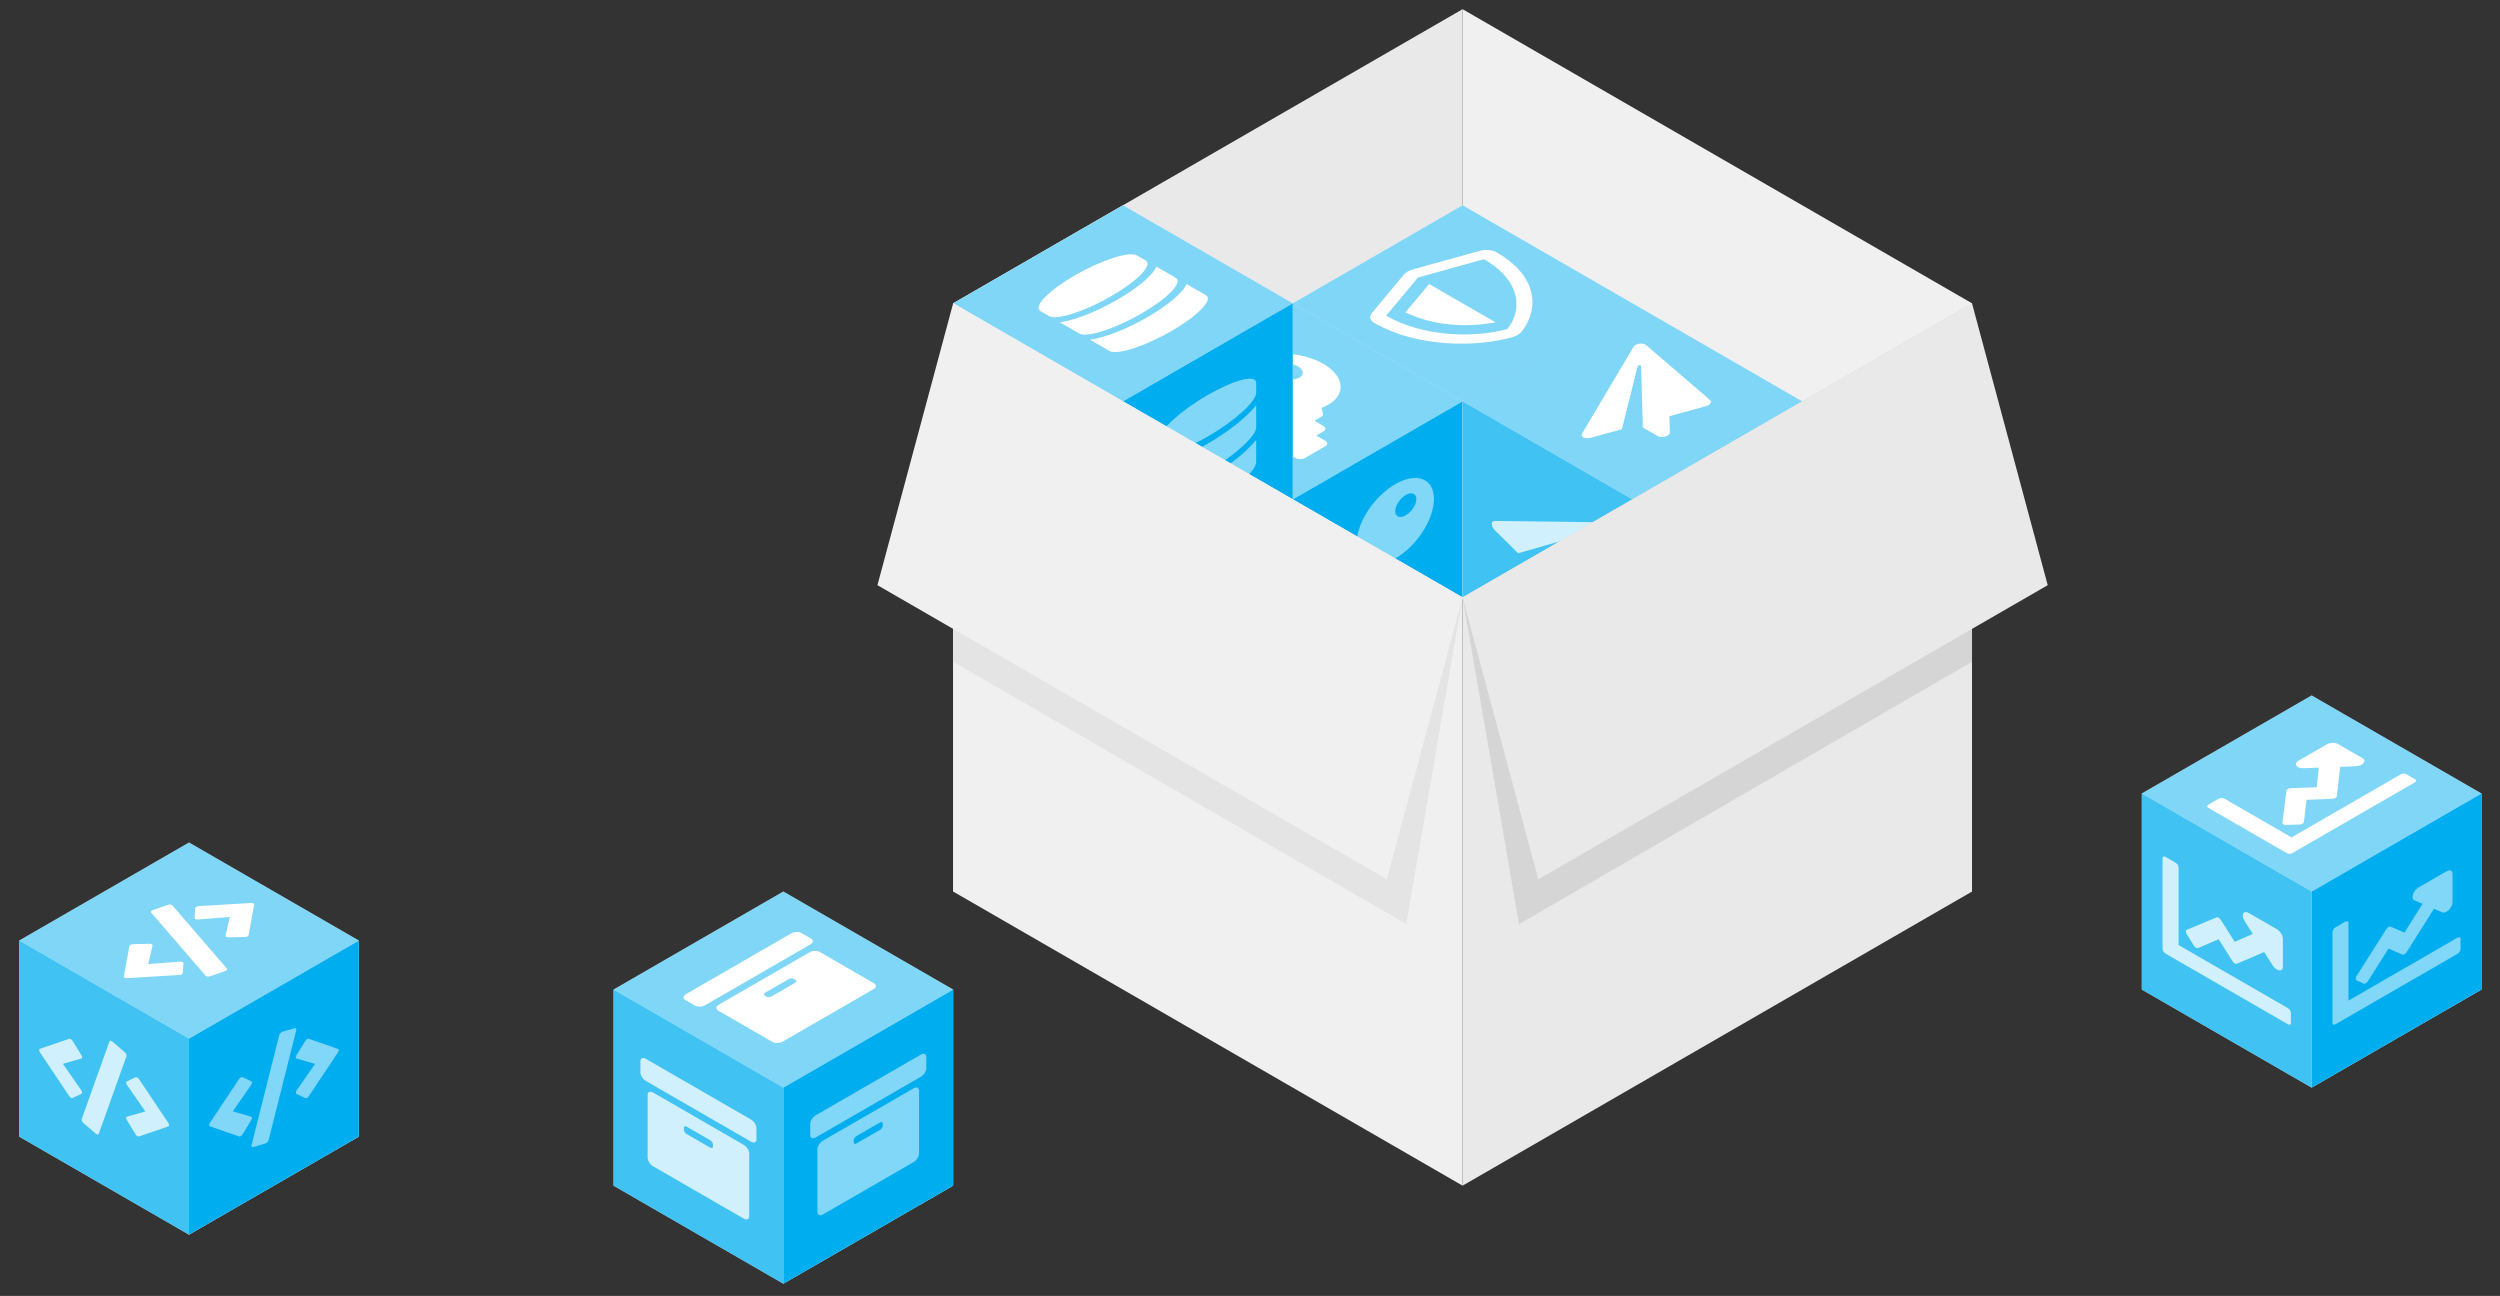 <svg viewBox="0 0 272 141" xmlns="http://www.w3.org/2000/svg" xmlns:serif="http://www.serif.com/" fill-rule="evenodd" clip-rule="evenodd" stroke-linejoin="round" stroke-miterlimit="1.414"><rect x="0" y="0" width="272" height="141" fill="#333333" stroke="none"/><path d="M103.703 97l55.425-32V1l-55.425 32v64z" fill="#e9e9e9"/><path d="M214.554 97l-55.426-32V1l55.426 32v64z" fill="#f0f0f0"/><path d="M140.653 54.333V33l18.475-10.667L177.603 33v21.333L159.128 65l-18.475-10.667z" fill="#fff"/><path d="M177.603 54.333L159.128 65V43.667L177.603 33v21.333" fill="#00aeef"/><path d="M164.403 48.687l3.963-3.893v8.348c-2.156-.037-3.73-1.457-3.963-4.455zm10.619-6.981c0 5.966-3.77 11.469-6.144 13.801-.328.322-.697.535-1.024.591-2.969.512-6.144-1.355-6.144-6.706 0-.522.324-1.181.819-1.668l5.325-5.231c.327-.322.696-.535 1.024-.591l5.324-.917c.495-.086.82.2.82.721zm-1.332.769l-5.324.917-5.325 5.231c0 4.564 2.619 6.451 5.325 5.985 2.596-2.55 5.324-7.447 5.324-12.133z" fill="#fff" fill-opacity=".502" fill-rule="nonzero"/><path d="M159.128 65l-18.475-10.667V33l18.475 10.667V65z" fill="#00aeef" fill-opacity=".749"/><path serif:id="shield" d="M146.022 44.103l3.869.589v8.551c-2.105-2.528-3.642-5.801-3.869-9.14zm10.367 5.114c0 6.111-3.681 7.392-5.999 7.039-.319-.049-.68-.257-.999-.577-2.899-2.905-5.999-8.484-5.999-13.965 0-.534.317-.836.8-.762l5.199.792c.319.049.68.257.999.577l5.199 5.211c.483.484.8 1.151.8 1.685zm-1.3-.75l-5.199-5.211-5.198-.792c0 4.674 2.557 9.633 5.198 12.28 2.535.387 5.199-1.478 5.199-6.277z" fill="#fff" fill-opacity=".749" fill-rule="nonzero"/><path d="M159.128 43.667L140.653 33l18.475-10.667L177.603 33l-18.475 10.667z" fill="#00aeef" fill-opacity=".502"/><path serif:id="shield" d="M152.913 33.987l2.573-3.09 7.23 4.174c-3.266.604-6.857.348-9.803-1.084zm9.882-6.555c5.167 2.983 4.277 6.822 2.736 8.674-.213.255-.581.468-1.024.591-4.01 1.113-10.389 1.096-15.023-1.58-.452-.26-.537-.684-.216-1.07l3.457-4.153c.213-.255.582-.468 1.024-.591l7.193-1.996c.668-.185 1.402-.136 1.853.125zm-1.331.768l-7.192 1.996-3.457 4.153c3.952 2.282 9.515 2.469 13.17 1.455 1.685-2.024 1.537-5.261-2.521-7.604z" fill="#fff" fill-rule="nonzero"/><path serif:id="background" d="M122.178 65V43.667L140.653 33l18.475 10.667V65l-18.475 10.667L122.178 65z" fill="#fff"/><path serif:id="side-2" d="M159.128 65l-18.475 10.667V54.333l18.475-10.666V65" fill="#00aeef"/><path d="M156.01 54.295c0 2.234-1.883 5.132-4.207 6.473a5.94 5.94 0 0 1-.785.383l-.574.952a1.261 1.261 0 0 1-.429.433l-.889.514v.919c0 .304-.257.699-.574.882l-.956.553v.919c0 .304-.257.699-.574.882l-2.678 1.546c-.316.183-.573.085-.573-.22v-1.794c0-.146.06-.321.168-.487l3.868-5.951a2.901 2.901 0 0 1-.211-1.146c0-2.233 1.883-5.131 4.207-6.473 2.331-1.346 4.207-.625 4.207 1.615zm-4.207 1.326c0 .609.514.807 1.147.441.634-.366 1.148-1.157 1.148-1.766s-.514-.806-1.148-.44c-.633.366-1.147 1.156-1.147 1.765z" fill="#fff" fill-opacity=".502" fill-rule="nonzero"/><path serif:id="side-1" d="M140.653 75.667L122.178 65V43.667l18.475 10.666v21.334z" fill="#00aeef" fill-opacity=".749"/><path serif:id="key" d="M137.577 61.398c0 2.219-1.897 2.922-4.236 1.571a7.63 7.63 0 0 1-.79-.526l-.578.283c-.11.054-.267.03-.432-.065l-.896-.518v.913c0 .303-.258.399-.577.215l-.963-.556v.913c0 .302-.259.398-.578.214l-2.695-1.556c-.319-.184-.578-.579-.578-.881v-1.782c0-.145.061-.25.169-.29l3.894-1.444a5.034 5.034 0 0 1-.212-1.382c0-2.219 1.896-2.922 4.236-1.572 2.346 1.355 4.236 4.238 4.236 6.463zm-4.236-3.541c0 .605.517 1.394 1.155 1.762.638.369 1.155.177 1.155-.428s-.517-1.394-1.155-1.763c-.638-.368-1.155-.176-1.155.429z" fill="#fff" fill-opacity=".749" fill-rule="nonzero"/><path serif:id="top" d="M140.653 54.333l-18.475-10.666L140.653 33l18.475 10.667-18.475 10.666z" fill="#00aeef" fill-opacity=".502"/><path serif:id="key" d="M143.974 39.584c2.278 1.315 2.526 3.305.553 4.444a4.768 4.768 0 0 1-.739.343l.146.647c.028.123-.036.239-.175.32l-.756.436.938.541c.311.179.344.451.075.606l-.812.469.938.541c.311.179.344.451.075.606l-2.273 1.313c-.269.155-.739.135-1.05-.044l-1.829-1.056c-.149-.086-.241-.199-.255-.312l-.508-4.086a7.597 7.597 0 0 1-1.473-.643c-2.278-1.315-2.525-3.305-.552-4.444 1.978-1.142 5.412-1 7.697.319zm-4.697 1.413c.621.359 1.561.398 2.099.087.538-.311.471-.853-.151-1.212-.621-.359-1.561-.398-2.099-.087-.538.311-.471.853.151 1.212z" fill="#fff" fill-rule="nonzero"/><g><path serif:id="background" d="M103.703 54.333V33l18.475-10.667L140.653 33v21.333L122.178 65l-18.475-10.667z" fill="#fff"/><path serif:id="side-2" d="M140.653 54.333L122.178 65V43.667L140.653 33v21.333" fill="#00aeef"/><path d="M136.672 41.657v1.077c0 .949-2.364 3.088-5.278 4.77-2.914 1.683-5.278 2.273-5.278 1.324v-1.077c0-.949 2.364-3.088 5.278-4.771 2.914-1.682 5.278-2.273 5.278-1.323zm0 2.423v2.424c0 .949-2.364 3.088-5.278 4.77-2.914 1.682-5.278 2.273-5.278 1.324v-2.424c1.134.127 3.21-.708 5.278-1.902 2.069-1.195 4.144-2.756 5.278-4.192zm0 3.77v2.423c0 .95-2.364 3.089-5.278 4.771-2.914 1.682-5.278 2.273-5.278 1.324v-2.424c1.134.127 3.21-.708 5.278-1.902 2.069-1.195 4.144-2.756 5.278-4.192z" fill="#fff" fill-opacity=".502" fill-rule="nonzero"/><path serif:id="side-1" d="M122.178 65l-18.475-10.667V33l18.475 10.667V65z" fill="#00aeef" fill-opacity=".749"/><path d="M118.158 47.624v1.097c0 .967-2.321.416-5.181-1.236-2.861-1.651-5.181-3.78-5.181-4.747v-1.097c0-.967 2.32-.415 5.181 1.236 2.86 1.651 5.181 3.78 5.181 4.747zm0 2.469v2.468c0 .967-2.321.416-5.181-1.236-2.861-1.651-5.181-3.78-5.181-4.747V44.11c1.113 1.438 3.15 2.984 5.181 4.157 2.03 1.172 4.068 1.978 5.181 1.826zm0 3.84v2.468c0 .967-2.321.416-5.181-1.236-2.861-1.651-5.181-3.78-5.181-4.746V47.95c1.113 1.438 3.15 2.985 5.181 4.157 2.03 1.172 4.068 1.978 5.181 1.826z" fill="#fff" fill-opacity=".749" fill-rule="nonzero"/><path serif:id="top" d="M122.178 43.667L103.703 33l18.475-10.667L140.653 33l-18.475 10.667z" fill="#00aeef" fill-opacity=".502"/><path d="M123.704 27.788l.937.542c.827.477-.851 2.224-3.75 3.897-2.899 1.674-5.925 2.643-6.751 2.166l-.938-.542c-.826-.477.852-2.224 3.751-3.897 2.899-1.674 5.924-2.643 6.751-2.166zm2.109 1.218l2.11 1.218c.826.477-.852 2.224-3.75 3.898-2.899 1.673-5.925 2.642-6.751 2.165l-2.11-1.218c1.808-.259 4.189-1.268 6.247-2.456s3.806-2.563 4.254-3.607zm3.282 1.895l2.11 1.218c.826.477-.852 2.224-3.751 3.898-2.899 1.673-5.924 2.642-6.751 2.165l-2.109-1.218c1.808-.259 4.189-1.268 6.247-2.456 2.058-1.189 3.806-2.563 4.254-3.607z" fill="#fff" fill-rule="nonzero"/></g><g><path serif:id="background" d="M159.128 65V43.667L177.603 33l18.476 10.667V65l-18.476 10.667L159.128 65z" fill="#fff"/><path serif:id="side-2" d="M196.079 65l-18.476 10.667V54.333l18.476-10.666V65" fill="#00aeef"/><path d="M191.617 50.91l-10.725 12.537c-.418.489-.365 1.056.051.996l2.46-.362 6.648-9.847c.127-.189.308-.116.199.083L184.676 64.5v1.91c0 .56.659.4.983-.193l1.469-2.683 2.883-.425c.329-.048.704-.475.764-.873l1.666-11.214c.079-.524-.423-.581-.824-.112z" fill="#fff" fill-opacity=".502" fill-rule="nonzero"/><path serif:id="side-1" d="M177.603 75.667L159.128 65V43.667l18.475 10.666v21.334z" fill="#00aeef" fill-opacity=".749"/><path serif:id="plane" d="M173.577 56.815l-10.979-.14c-.429-.007-.374.609.052 1.031l2.518 2.488 6.806-1.94c.13-.039.315.242.203.31l-5.706 3.509v1.866c0 .547.675 1.152 1.007.947l1.504-.923 2.951 2.914c.337.333.721.348.782.029l1.706-9.029c.08-.422-.434-1.057-.844-1.062z" fill="#fff" fill-opacity=".749" fill-rule="nonzero"/><path serif:id="top" d="M177.603 54.333l-18.475-10.666L177.603 33l18.476 10.667-18.476 10.666z" fill="#00aeef" fill-opacity=".502"/><path serif:id="plane" d="M177.736 37.727l-5.605 9.437c-.22.368.341.629.92.471l3.412-.936 1.718-6.863c.032-.132.367-.152.37-.022l.191 6.697 1.616.933c.474.274 1.336-.008 1.324-.398l-.049-1.764 3.999-1.098c.456-.125.661-.449.416-.662l-6.971-5.994c-.326-.28-1.133-.153-1.341.199z" fill="#fff" fill-rule="nonzero"/></g><path serif:id="side-2" d="M214.554 97V33l-55.426 32v64l55.426-32z" fill="#e9e9e9"/><path d="M159.128 65l6.141 35.545 49.285-28.539V33l-55.426 32" fill="#d5d5d5"/><path d="M159.128 65l8.238 30.667 55.425-32L214.554 33l-55.426 32z" fill="#e9e9e9"/><path serif:id="side-1" d="M159.128 129l-55.425-32V33l55.425 32v64z" fill="#f0f0f0"/><path d="M159.128 65L153 100.538 103.703 72V33l55.425 32z" fill="#e4e4e4"/><path d="M159.128 65l-8.237 30.667-55.426-32L103.703 33l55.425 32z" fill="#f0f0f0"/><g><path serif:id="background" d="M66.752 129v-21.333L85.227 97l18.476 10.667V129l-18.476 10.667L66.752 129z" fill="#fff"/><path serif:id="side-2" d="M103.703 129l-18.476 10.667v-21.334l18.476-10.666V129" fill="#00aeef"/><path d="M100.188 117.151l-11.446 6.608c-.327.189-.592.072-.592-.26v-1.205c0-.332.265-.755.592-.943l11.446-6.609c.327-.188.592-.072.592.261v1.204c0 .333-.265.755-.592.944zm-.198 8.344v-6.825c0-.333-.265-.449-.592-.26l-9.867 5.696c-.327.189-.592.612-.592.944v6.825c0 .332.265.449.592.26l9.867-5.696c.327-.189.592-.612.592-.944zm-4.242-2.569l-2.566 1.481c-.163.095-.296.036-.296-.13v-.201c0-.166.133-.377.296-.472l2.566-1.481c.163-.094.296-.036.296.13v.201c0 .166-.133.378-.296.472z" fill="#fff" fill-opacity=".502" fill-rule="nonzero"/><path serif:id="side-1" d="M85.227 139.667L66.752 129v-21.333l18.475 10.666v21.334z" fill="#00aeef" fill-opacity=".749"/><path d="M81.713 124.215l-11.446-6.608c-.327-.189-.592-.612-.592-.944v-1.205c0-.332.265-.449.592-.26l11.446 6.608c.327.189.592.612.592.944v1.205c0 .332-.265.449-.592.26zm-.198 8.116v-6.825c0-.333-.265-.755-.592-.944l-9.867-5.697c-.327-.188-.592-.072-.592.261v6.824c0 .333.265.756.592.944l9.867 5.697c.327.189.592.072.592-.26zm-4.243-7.468l-2.565-1.481c-.163-.095-.296-.306-.296-.472v-.201c0-.166.133-.224.296-.13l2.565 1.481c.164.094.296.306.296.472v.201c0 .166-.132.224-.296.13z" fill="#fff" fill-opacity=".749" fill-rule="nonzero"/><path serif:id="top" d="M85.227 118.333l-18.475-10.666L85.227 97l18.476 10.667-18.476 10.666z" fill="#00aeef" fill-opacity=".502"/><path d="M88.169 102.757l-11.446 6.608c-.327.189-.825.207-1.113.041l-1.043-.602c-.288-.167-.257-.455.07-.643l11.446-6.609c.327-.188.825-.207 1.113-.04l1.043.602c.288.166.257.454-.07.643zm6.93 4.229l-5.911-3.413c-.288-.166-.786-.148-1.113.041l-9.867 5.697c-.327.188-.359.476-.071.643l5.911 3.412c.288.166.786.148 1.113-.041l9.867-5.697c.327-.188.359-.476.071-.642zm-8.589-.06l-2.565 1.481c-.164.095-.413.104-.557.021l-.174-.101c-.144-.083-.128-.227.035-.321l2.566-1.481c.163-.095.412-.104.556-.021l.174.101c.144.083.128.227-.035.321z" fill="#fff" fill-rule="nonzero"/></g><g><path serif:id="background" d="M2.089 123.667v-21.334l18.475-10.666 18.475 10.666v21.334l-18.475 10.666-18.475-10.666z" fill="#fff"/><path serif:id="side-2" d="M39.039 123.667l-18.475 10.666V113l18.475-10.667v21.334" fill="#00aeef"/><path d="M28.896 124.406l-1.343.391c-.141.042-.221-.058-.181-.219l3.007-11.949c.039-.162.187-.326.328-.368l1.344-.391c.141-.043.22.057.18.219l-3.006 11.949c-.042.163-.188.327-.329.368zm-2.511-.988l.958-1.561c.102-.165.095-.33-.017-.363l-1.996-.579 1.996-2.883c.112-.163.121-.337.017-.384l-.958-.455c-.099-.047-.266.043-.374.206l-3.174 4.764c-.113.167-.113.343 0 .381l3.174 1.101c.108.038.275-.063.374-.227zm7.208-4.148l3.174-4.767c.112-.167.112-.343 0-.38l-3.174-1.104c-.106-.037-.274.064-.375.227l-.958 1.561c-.101.165-.095.331.018.364l1.995.581-1.995 2.883c-.113.163-.122.337-.018.384l.958.454c.099.05.267-.043.375-.203z" fill="#fff" fill-opacity=".502" fill-rule="nonzero"/><path serif:id="side-1" d="M20.564 134.333L2.089 123.667v-21.334L20.564 113v21.333z" fill="#00aeef" fill-opacity=".749"/><path serif:id="code" d="M10.419 123.342l-1.348-1.161c-.141-.121-.221-.312-.181-.427l3.015-8.443c.04-.115.188-.108.329.013l1.348 1.161c.141.121.221.312.181.427l-3.015 8.443c-.042.114-.188.11-.329-.013zM7.9 119.458l.961-.45c.102-.047.095-.22-.018-.383l-2.001-2.881 2.001-.571c.113-.032.122-.196.018-.362l-.961-1.56c-.099-.161-.267-.265-.375-.227l-3.184 1.085c-.112.037-.112.213 0 .379l3.184 4.764c.108.162.276.255.375.206zm7.228 4.186l3.184-1.088c.112-.036.112-.212 0-.379l-3.184-4.766c-.106-.158-.274-.251-.375-.206l-.961.451c-.102.047-.095.22.018.382l2.001 2.884-2.001.571c-.113.032-.122.196-.018.362l.961 1.56c.099.163.267.264.375.229z" fill="#fff" fill-opacity=".749" fill-rule="nonzero"/><path serif:id="top" d="M20.564 113L2.089 102.333l18.475-10.666 18.475 10.666L20.564 113z" fill="#00aeef" fill-opacity=".502"/><path serif:id="code" d="M24.505 105.647l-1.67.576c-.174.062-.379.034-.461-.059l-5.921-6.866c-.082-.093-.004-.217.17-.278l1.67-.577c.174-.061.379-.033.461.06l5.922 6.866c.079.094.005.218-.171.278zm-4.619.212l.073-1.057c.007-.111-.147-.193-.344-.178l-3.491.273.472-2.016c.026-.113-.113-.204-.309-.198l-1.83.042c-.189.004-.361.097-.381.209l-.595 3.296c-.023.116.131.205.332.192l5.711-.343c.194-.011.356-.109.362-.22zm7.168-4.125l.593-3.298c.023-.115-.131-.204-.331-.191l-5.713.341c-.191.012-.353.11-.363.22l-.072 1.057c-.008.112.146.193.343.178l3.493-.271-.472 2.016c-.026.113.113.204.309.198l1.83-.042c.191-.003.361-.097.383-.208z" fill="#fff" fill-rule="nonzero"/></g><g><path serif:id="background" d="M233.029 107.667V86.333l18.475-10.666 18.475 10.666v21.334l-18.475 10.666-18.475-10.666z" fill="#fff"/><path serif:id="side-2" d="M269.979 107.667l-18.475 10.666V97l18.475-10.667v21.334" fill="#00aeef"/><path d="M267.385 102.013c.18-.104.327-.041.327.141v1.098c0 .181-.147.415-.327.518l-13.287 7.671c-.179.104-.326.041-.326-.14v-9.886c0-.182.147-.415.326-.519l1.089-.628c.18-.104.327-.041.327.14v8.458l11.871-6.853zm-1.198-7.217l-3.049 1.76c-.583.337-.874 1.216-.463 1.393l.896.387-1.961 3.133-1.514-.652c-.127-.056-.332.062-.46.265l-3.24 5.106c-.128.2-.13.41-.005.467l.776.359c.128.058.337-.06.465-.266l2.236-3.545 1.511.652c.128.055.335-.064.463-.267l2.973-4.716.909.392c.411.178 1.117-.523 1.117-1.111v-3.076c0-.365-.292-.49-.654-.281z" fill="#fff" fill-opacity=".502" fill-rule="nonzero"/><path serif:id="side-1" d="M251.504 118.333l-18.475-10.666V86.333L251.504 97v21.333z" fill="#00aeef" fill-opacity=".749"/><path serif:id="chart" d="M248.921 109.684c.18.104.328.337.328.518v1.097c0 .181-.148.244-.328.14l-13.309-7.684c-.18-.104-.328-.337-.328-.518v-9.869c0-.181.148-.244.328-.14l1.091.63c.18.104.327.337.327.518v8.443l11.891 6.865zm-1.2-8.588l-3.054-1.763c-.584-.337-.876.204-.464.856l.897 1.42-1.963.865-1.517-2.4c-.128-.203-.333-.321-.461-.266l-3.245 1.355c-.129.053-.131.259-.006.461l.778 1.254c.128.206.338.33.466.272l2.239-.958 1.514 2.396c.128.203.335.322.463.268l2.979-1.274.911 1.441c.412.652 1.118.766 1.118.18v-3.071c0-.364-.292-.826-.655-1.036z" fill="#fff" fill-opacity=".749" fill-rule="nonzero"/><path serif:id="top" d="M251.504 97l-18.475-10.667 18.475-10.666 18.475 10.666L251.504 97z" fill="#00aeef" fill-opacity=".502"/><path serif:id="chart" d="M261.192 84.255c.179-.103.455-.114.612-.024l.951.55c.157.09.138.249-.041.353l-13.287 7.671c-.18.104-.455.115-.612.024l-8.562-4.943c-.157-.091-.138-.25.042-.353l1.089-.629c.179-.104.455-.115.612-.024l7.325 4.229 11.871-6.854zm-8.048-3.262l-3.049 1.76c-.583.337-.258.86.512.83l1.678-.065-.226 2.133-2.836.11c-.24.01-.444.127-.46.266l-.439 3.488c-.019.137.16.243.397.235l1.475-.044c.242-.008.454-.128.468-.268l.282-2.417 2.831-.111c.24-.009.447-.129.463-.267l.377-3.216 1.703-.066c.77-.03 1.221-.585.712-.878l-2.663-1.538c-.317-.183-.862-.162-1.225.048z" fill="#fff" fill-rule="nonzero"/></g></svg>